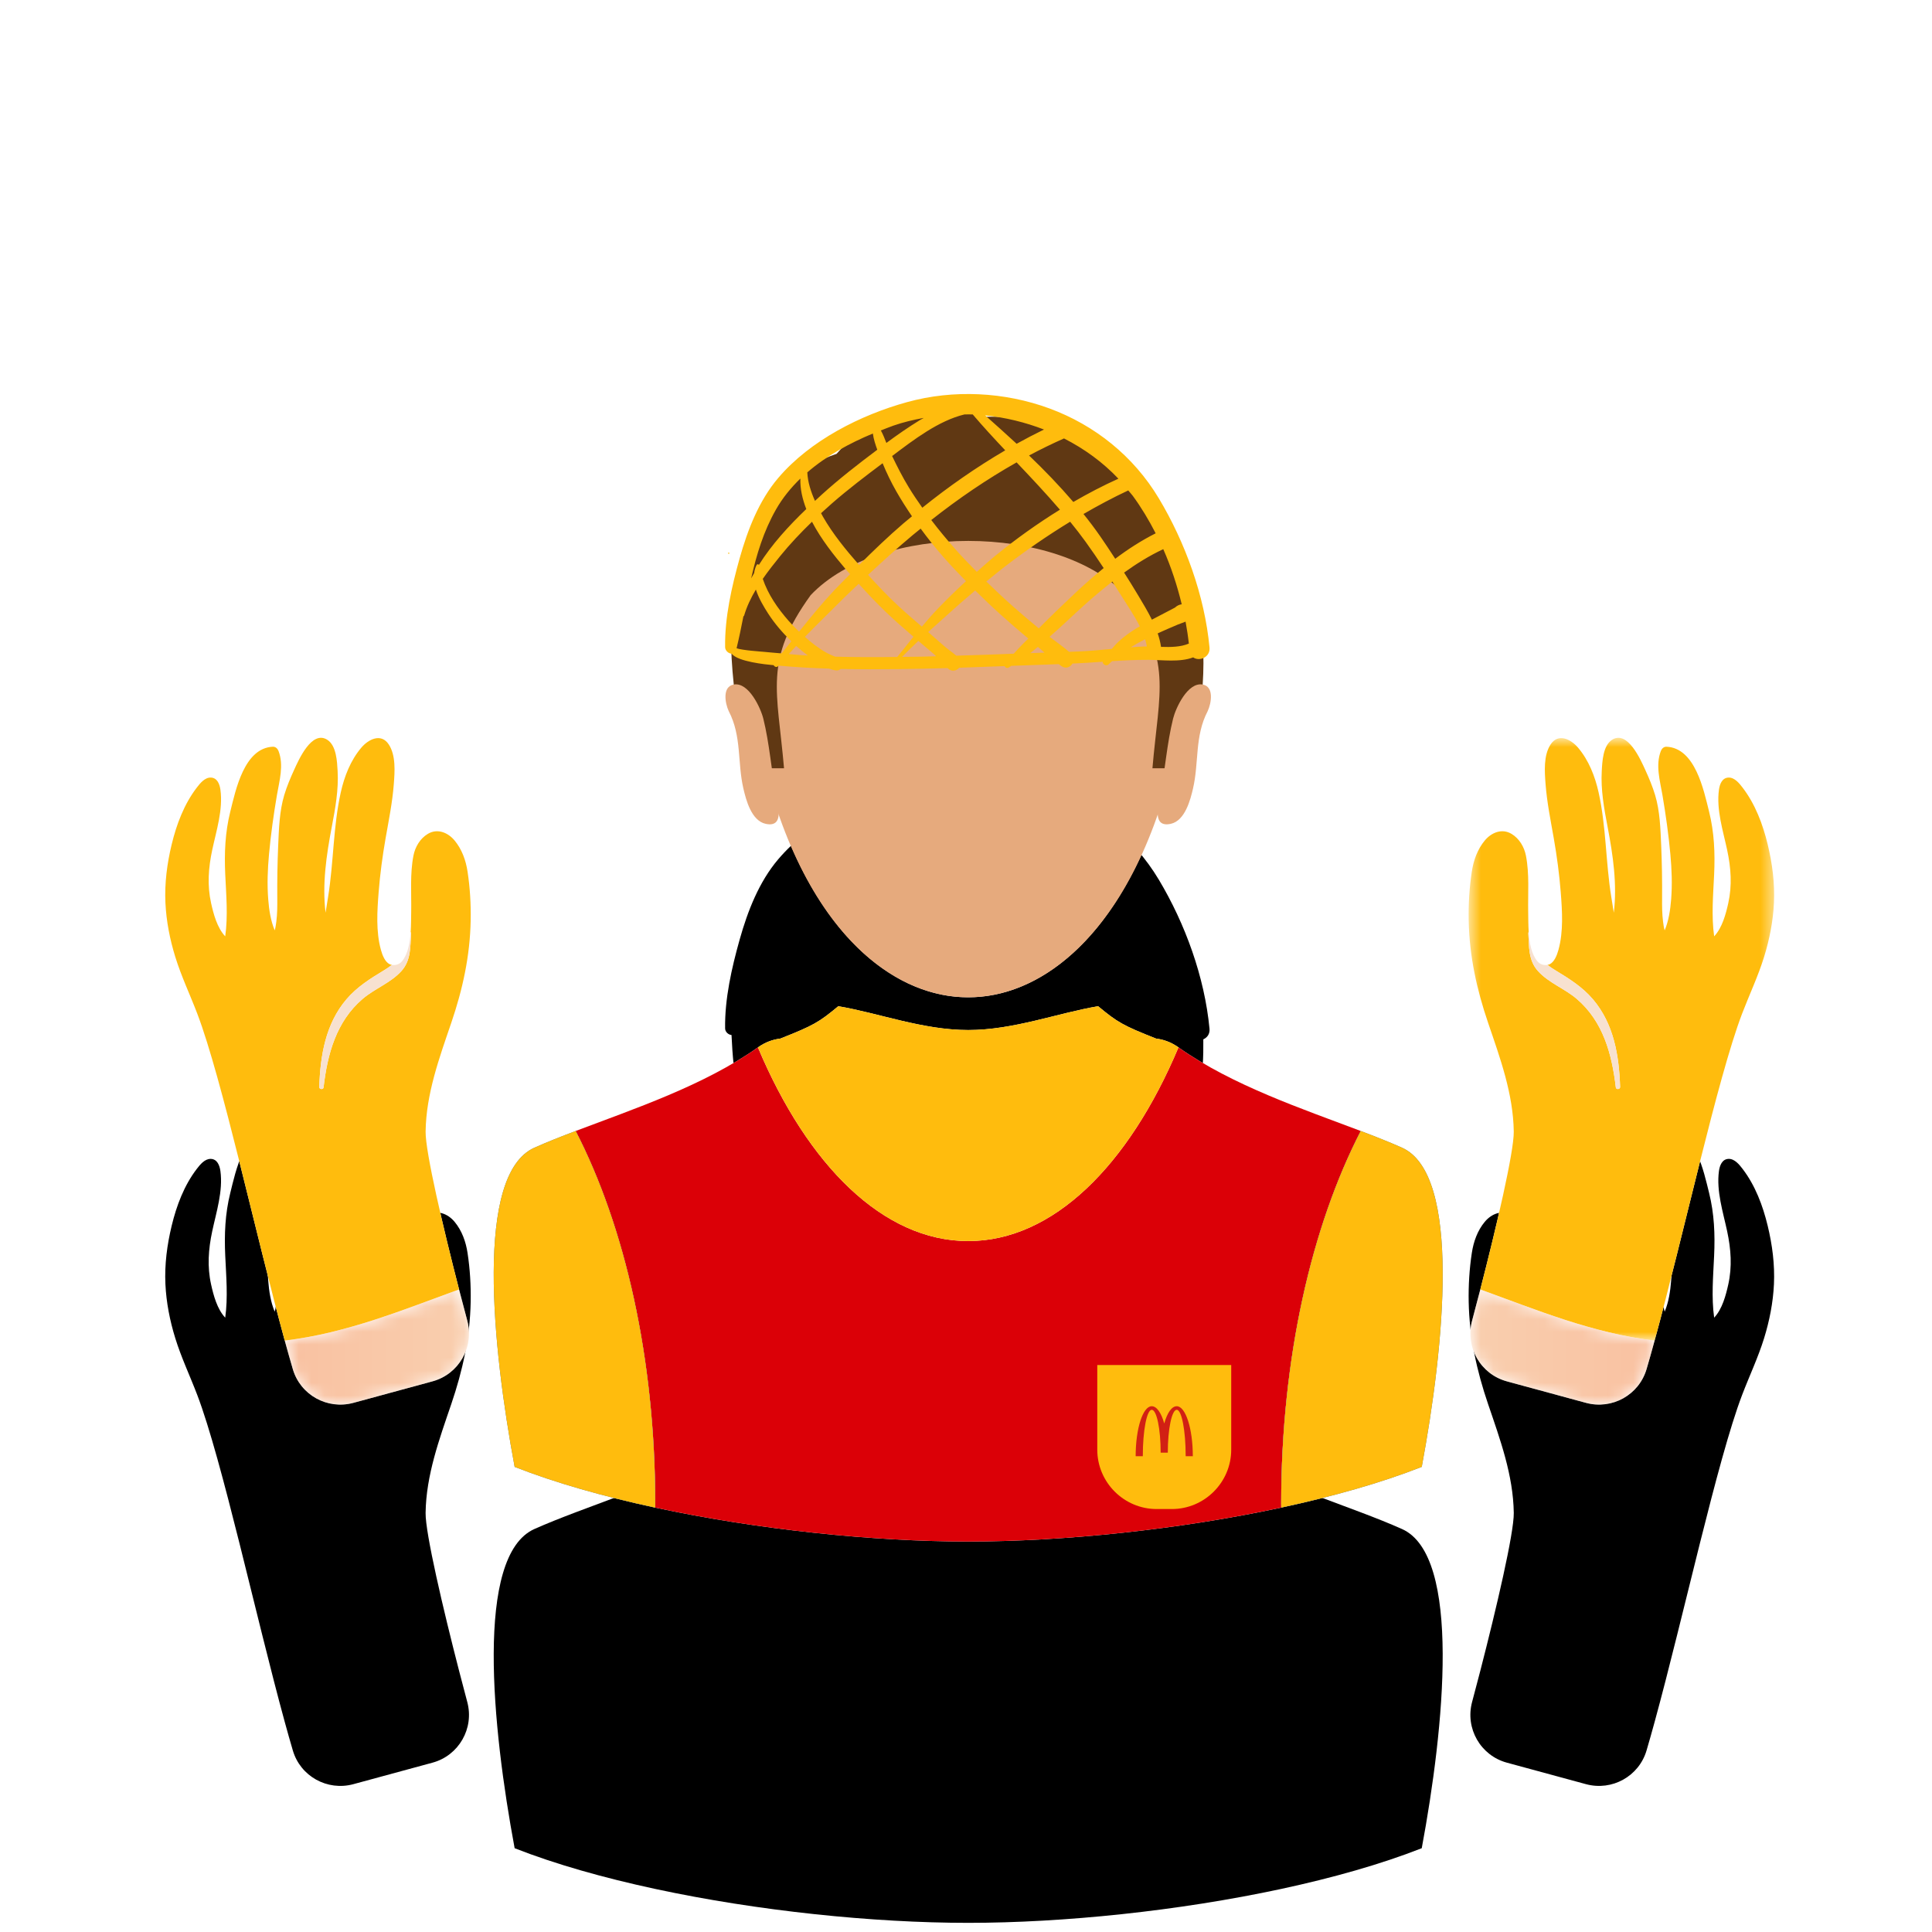 <svg xmlns="http://www.w3.org/2000/svg" xmlns:xlink="http://www.w3.org/1999/xlink" width="152" height="152" viewBox="0 0 152 152">
  <defs>
    <path id="fla-059-b" d="M86.394,79.165 C87.918,80.428 88.332,80.675 90.957,81.712 C91.514,81.78 92.102,81.968 92.718,82.402 C96.983,85.415 102.51,87.254 107.058,88.981 C108.215,89.42 109.308,89.852 110.3,90.295 C115.007,92.39 113.617,105.966 111.856,115.408 C108.647,116.669 104.85,117.74 100.802,118.611 C92.728,120.347 83.647,121.28 76.174,121.28 C68.698,121.28 59.617,120.347 51.547,118.611 C47.496,117.74 43.7,116.669 40.489,115.408 C38.73,105.966 37.34,92.39 42.045,90.295 C43.038,89.852 44.133,89.42 45.289,88.981 C49.836,87.254 55.364,85.415 59.63,82.402 C60.245,81.968 60.833,81.78 61.389,81.712 C64.016,80.675 64.43,80.428 65.953,79.165 C69.162,79.708 72.597,81.038 76.174,81.038 C79.749,81.038 83.184,79.708 86.394,79.165 Z M126.826,58.205 C128.054,57.413 129.088,59.795 129.445,60.576 C129.737,61.215 130.012,61.874 130.215,62.548 C130.596,63.81 130.637,65.211 130.694,66.52 C130.752,67.908 130.775,69.286 130.766,70.674 C130.761,71.287 130.762,71.906 130.841,72.513 C130.869,72.727 130.901,72.968 130.968,73.196 C131.288,72.43 131.412,71.578 131.477,70.76 C131.571,69.577 131.524,68.388 131.417,67.208 C131.274,65.655 131.055,64.098 130.794,62.561 C130.601,61.428 130.236,60.21 130.667,59.086 C130.738,58.899 130.899,58.738 131.117,58.748 C133.369,58.854 134.036,62.139 134.464,63.857 C134.871,65.496 134.936,67.118 134.858,68.8 C134.785,70.419 134.637,72.057 134.861,73.667 C135.499,72.992 135.782,71.905 135.97,71.065 C136.286,69.65 136.185,68.285 135.885,66.874 C135.56,65.351 135.024,63.706 135.238,62.132 C135.297,61.702 135.484,61.187 136,61.175 C136.472,61.164 136.843,61.629 137.099,61.964 C138.095,63.266 138.69,64.852 139.072,66.434 C139.436,67.94 139.638,69.481 139.565,71.033 C139.498,72.476 139.215,73.906 138.79,75.285 C138.316,76.814 137.629,78.256 137.06,79.75 C135.111,84.86 132.45,97.177 130.178,105.471 C129.962,106.261 129.749,107.015 129.541,107.722 C128.941,109.752 126.829,110.92 124.784,110.371 C122.712,109.812 120.632,109.24 118.558,108.679 C116.481,108.118 115.258,105.979 115.817,103.902 C116.022,103.142 116.24,102.314 116.463,101.448 C117.71,96.613 119.118,90.616 119.096,89.029 C119.055,86.059 118.022,83.247 117.076,80.47 C116.18,77.841 115.603,75.213 115.549,72.428 C115.525,71.136 115.602,69.85 115.796,68.573 C115.93,67.69 116.237,66.821 116.814,66.126 C117.337,65.498 118.168,65.151 118.922,65.606 C119.531,65.973 119.916,66.626 120.05,67.31 C120.335,68.759 120.203,70.292 120.23,71.759 C120.239,72.217 120.234,72.767 120.27,73.323 L120.27,73.323 L120.288,73.56 C120.358,74.348 120.528,75.122 120.957,75.635 C121.162,75.878 121.484,75.959 121.746,75.913 C121.812,75.901 121.874,75.883 121.93,75.856 C122.281,75.682 122.493,75.171 122.615,74.719 C123.01,73.275 122.906,71.677 122.791,70.201 C122.681,68.784 122.49,67.369 122.246,65.968 C121.999,64.545 121.707,63.126 121.597,61.684 C121.522,60.709 121.427,59.442 121.987,58.578 C122.59,57.65 123.591,58.157 124.156,58.825 C124.999,59.823 125.49,61.079 125.77,62.342 C126.371,65.038 126.328,67.848 126.769,70.57 C126.835,70.984 126.904,71.395 126.966,71.808 C127.237,69.563 126.906,67.301 126.478,65.054 C126.201,63.61 125.933,62.131 126.019,60.655 C126.061,59.917 126.111,58.666 126.826,58.205 Z M23.135,60.576 C23.492,59.796 24.525,57.413 25.753,58.205 C26.469,58.666 26.52,59.917 26.562,60.655 C26.647,62.132 26.378,63.61 26.103,65.054 C25.674,67.302 25.342,69.563 25.613,71.808 C25.675,71.395 25.744,70.984 25.811,70.57 C26.252,67.848 26.209,65.038 26.809,62.343 C27.09,61.079 27.58,59.823 28.423,58.825 C28.989,58.157 29.99,57.65 30.592,58.578 C31.153,59.442 31.057,60.71 30.982,61.684 C30.873,63.127 30.581,64.546 30.333,65.968 C30.089,67.369 29.898,68.784 29.788,70.201 C29.673,71.677 29.57,73.275 29.964,74.719 C30.087,75.172 30.299,75.682 30.65,75.856 C30.705,75.884 30.768,75.901 30.833,75.913 C31.096,75.959 31.418,75.879 31.622,75.635 C32.095,75.07 32.253,74.19 32.31,73.323 L32.31,73.323 L32.328,72.991 C32.345,72.551 32.343,72.127 32.35,71.76 C32.377,70.292 32.244,68.76 32.529,67.31 C32.663,66.627 33.049,65.973 33.658,65.606 C34.412,65.151 35.243,65.498 35.765,66.126 C36.342,66.821 36.65,67.69 36.784,68.573 C36.979,69.85 37.055,71.136 37.03,72.428 C36.977,75.214 36.399,77.842 35.503,80.47 C34.557,83.247 33.525,86.059 33.484,89.029 C33.462,90.616 34.869,96.613 36.117,101.448 C36.34,102.314 36.558,103.142 36.762,103.902 C37.321,105.979 36.099,108.118 34.022,108.679 C31.948,109.24 29.868,109.812 27.795,110.371 C25.751,110.921 23.638,109.753 23.04,107.722 C22.831,107.015 22.618,106.261 22.402,105.471 C20.13,97.177 17.469,84.86 15.52,79.75 C14.951,78.257 14.263,76.814 13.791,75.285 C13.364,73.906 13.082,72.476 13.014,71.033 C12.941,69.481 13.144,67.94 13.507,66.434 C13.889,64.852 14.484,63.266 15.481,61.965 C15.738,61.63 16.108,61.164 16.581,61.176 C17.095,61.187 17.283,61.702 17.341,62.133 C17.556,63.706 17.019,65.351 16.695,66.874 C16.395,68.285 16.294,69.65 16.61,71.065 C16.797,71.905 17.082,72.992 17.719,73.667 C17.943,72.057 17.795,70.42 17.721,68.801 C17.643,67.118 17.708,65.496 18.117,63.857 C18.544,62.139 19.211,58.854 21.463,58.748 C21.681,58.738 21.842,58.899 21.914,59.087 C22.344,60.21 21.978,61.428 21.785,62.561 C21.524,64.098 21.306,65.655 21.164,67.208 C21.055,68.388 21.009,69.577 21.103,70.76 C21.167,71.578 21.292,72.43 21.612,73.196 C21.678,72.968 21.71,72.727 21.738,72.513 C21.817,71.906 21.819,71.287 21.814,70.675 C21.804,69.286 21.827,67.908 21.886,66.52 C21.942,65.212 21.983,63.81 22.364,62.549 C22.567,61.874 22.843,61.216 23.135,60.576 Z M71.367,31.637 C75.015,30.63 79.031,30.832 82.57,32.137 C86.138,33.454 89.183,35.89 91.171,39.209 C93.243,42.67 94.774,46.869 95.158,50.936 C95.198,51.354 94.966,51.64 94.671,51.769 C94.679,52.451 94.669,53.143 94.622,53.855 L94.622,53.855 C95.535,54.023 95.302,55.33 95.013,55.951 C93.984,57.918 94.338,59.974 93.862,62.03 C93.656,62.922 93.234,64.571 92.108,64.815 C91.332,64.983 91.106,64.575 91.085,64.032 C87.645,73.957 81.722,78.473 76.173,78.462 C70.624,78.473 64.701,73.957 61.261,64.031 L61.261,64.031 L61.255,64.131 C61.213,64.591 60.998,64.925 60.378,64.84 L60.238,64.815 C59.112,64.571 58.69,62.922 58.484,62.03 C58.008,59.974 58.361,57.918 57.333,55.951 C57.044,55.329 56.809,54.018 57.729,53.855 C57.639,53.009 57.587,52.208 57.552,51.429 C57.314,51.412 57.053,51.192 57.049,50.915 C57.011,48.589 57.566,46.152 58.191,43.925 C58.82,41.685 59.713,39.384 61.226,37.604 C63.744,34.644 67.718,32.644 71.367,31.637 Z"/>
    <filter id="fla-059-a" width="150.6%" height="170.9%" x="-25.3%" y="-17.7%" filterUnits="objectBoundingBox">
      <feOffset dy="16" in="SourceAlpha" result="shadowOffsetOuter1"/>
      <feGaussianBlur in="shadowOffsetOuter1" result="shadowBlurOuter1" stdDeviation="8"/>
      <feColorMatrix in="shadowBlurOuter1" result="shadowMatrixOuter1" values="0 0 0 0 0.125   0 0 0 0 0.125   0 0 0 0 0.125  0 0 0 0.05 0"/>
      <feOffset dy="8" in="SourceAlpha" result="shadowOffsetOuter2"/>
      <feGaussianBlur in="shadowOffsetOuter2" result="shadowBlurOuter2" stdDeviation="4"/>
      <feColorMatrix in="shadowBlurOuter2" result="shadowMatrixOuter2" values="0 0 0 0 0.165   0 0 0 0 0.165   0 0 0 0 0.165  0 0 0 0.05 0"/>
      <feOffset dy="4" in="SourceAlpha" result="shadowOffsetOuter3"/>
      <feGaussianBlur in="shadowOffsetOuter3" result="shadowBlurOuter3" stdDeviation="2"/>
      <feColorMatrix in="shadowBlurOuter3" result="shadowMatrixOuter3" values="0 0 0 0 0.192   0 0 0 0 0.192   0 0 0 0 0.192  0 0 0 0.05 0"/>
      <feOffset dy="2" in="SourceAlpha" result="shadowOffsetOuter4"/>
      <feGaussianBlur in="shadowOffsetOuter4" result="shadowBlurOuter4" stdDeviation="1"/>
      <feColorMatrix in="shadowBlurOuter4" result="shadowMatrixOuter4" values="0 0 0 0 0.176   0 0 0 0 0.176   0 0 0 0 0.176  0 0 0 0.05 0"/>
      <feMerge>
        <feMergeNode in="shadowMatrixOuter1"/>
        <feMergeNode in="shadowMatrixOuter2"/>
        <feMergeNode in="shadowMatrixOuter3"/>
        <feMergeNode in="shadowMatrixOuter4"/>
      </feMerge>
    </filter>
    <path id="fla-059-c" d="M0.402,4.191 C0.618,4.981 0.832,5.735 1.04,6.442 L1.04,6.442 C1.639,8.472 3.752,9.64 5.795,9.09 L5.795,9.09 C7.869,8.532 9.949,7.96 12.023,7.399 L12.023,7.399 C14.099,6.837 15.322,4.699 14.763,2.622 L14.763,2.622 C14.558,1.862 14.341,1.034 14.117,0.168 L14.117,0.168 C9.741,1.76 5.296,3.608 0.402,4.191"/>
    <linearGradient id="fla-059-d" x1=".003%" x2="99.998%" y1="50.002%" y2="50.002%">
      <stop offset="0%" stop-color="#F9C1A1"/>
      <stop offset="100%" stop-color="#F9CFAF"/>
    </linearGradient>
    <polygon id="fla-059-f" points=".546 .766 24.58 .766 24.58 48.191 .546 48.191"/>
    <path id="fla-059-h" d="M0.818,2.622 C0.259,4.699 1.48,6.837 3.557,7.399 L3.557,7.399 C5.631,7.96 7.712,8.532 9.785,9.09 L9.785,9.09 C11.828,9.64 13.942,8.472 14.54,6.442 L14.54,6.442 C14.748,5.735 14.961,4.981 15.177,4.191 L15.177,4.191 C10.285,3.608 5.84,1.76 1.463,0.168 L1.463,0.168 C1.24,1.034 1.021,1.862 0.818,2.622"/>
    <linearGradient id="fla-059-i" x1="100.004%" x2="-.003%" y1="50.002%" y2="50.002%">
      <stop offset="0%" stop-color="#F9C1A1"/>
      <stop offset="100%" stop-color="#F9CFAF"/>
    </linearGradient>
  </defs>
  <g fill="none" fill-rule="evenodd">
    <g fill-rule="nonzero">
      <use fill="#000" filter="url(#fla-059-a)" xlink:href="#fla-059-b"/>
      <use fill="#FFF" xlink:href="#fla-059-b"/>
    </g>
    <g transform="translate(13 30)">
      <g transform="translate(0 .28)">
        <path fill="#DB0007" d="M94.058,58.701 C89.511,56.973 83.982,55.135 79.717,52.122 C75.801,61.423 69.845,67.362 63.173,67.362 C56.502,67.362 50.546,61.423 46.629,52.122 C42.364,55.135 36.836,56.973 32.289,58.701 C36.157,66.204 38.55,76.571 38.55,88.022 C38.55,88.126 38.546,88.228 38.546,88.331 C46.618,90.067 55.699,91 63.173,91 C70.648,91 79.729,90.067 87.801,88.331 C87.801,88.228 87.797,88.126 87.797,88.022 C87.797,76.571 90.19,66.204 94.058,58.701"/>
        <path fill="#FFBC0D" d="M77.957,51.431 C75.332,50.394 74.918,50.148 73.395,48.884 C70.184,49.427 66.749,50.757 63.173,50.757 C59.597,50.757 56.163,49.427 52.953,48.884 C51.429,50.148 51.016,50.394 48.389,51.431 C47.833,51.499 47.245,51.687 46.63,52.121 C50.545,61.422 56.502,67.362 63.173,67.362 C69.846,67.362 75.8,61.422 79.718,52.121 C79.102,51.687 78.514,51.499 77.957,51.431"/>
        <path fill="#4D768C" d="M32.289,58.701 C31.132,59.139 30.038,59.572 29.046,60.014 C24.34,62.11 25.73,75.685 27.49,85.128 C30.7,86.388 34.497,87.46 38.546,88.331 C38.546,88.228 38.55,88.126 38.55,88.022 C38.55,76.571 36.157,66.204 32.289,58.701"/>
        <path fill="#FFBC0D" d="M32.289,58.701 C31.132,59.139 30.038,59.572 29.046,60.014 C24.34,62.11 25.73,75.685 27.49,85.128 C30.7,86.388 34.497,87.46 38.546,88.331 C38.546,88.228 38.55,88.126 38.55,88.022 C38.55,76.571 36.157,66.204 32.289,58.701"/>
        <path fill="#4D768C" d="M97.301,60.014 C96.309,59.572 95.215,59.139 94.058,58.701 C90.19,66.203 87.797,76.571 87.797,88.022 C87.797,88.125 87.801,88.228 87.801,88.33 C91.851,87.459 95.647,86.388 98.857,85.127 C100.616,75.685 102.007,62.11 97.301,60.014"/>
        <path fill="#FFBC0D" d="M97.301 60.014C96.309 59.572 95.215 59.139 94.058 58.701 90.19 66.203 87.797 76.571 87.797 88.022 87.797 88.125 87.801 88.228 87.801 88.33 91.851 87.459 95.647 86.388 98.857 85.127 100.616 75.685 102.007 62.11 97.301 60.014M73.328 77.113L73.328 83.774C73.328 86.342 75.43 88.444 77.998 88.444L79.196 88.444C81.764 88.444 83.866 86.342 83.866 83.774L83.866 77.113 73.328 77.113z"/>
        <path fill="#D12014" d="M79.58,80.354 C79.183,80.354 78.829,80.884 78.597,81.711 C78.365,80.884 78.01,80.354 77.613,80.354 C76.914,80.354 76.348,82.116 76.348,84.289 L76.91,84.289 C76.91,82.271 77.225,80.635 77.613,80.635 C78.001,80.635 78.315,82.145 78.315,84.008 L78.877,84.008 C78.877,82.145 79.192,80.635 79.58,80.635 C79.968,80.635 80.283,82.271 80.283,84.289 L80.845,84.289 C80.845,82.116 80.279,80.354 79.58,80.354"/>
        <path fill="#E6AA7D" d="M63.173,2.675 C54.092,2.642 45.035,8.284 45.932,23.555 C48.157,40.66 55.988,48.197 63.173,48.182 C70.358,48.197 78.19,40.66 80.414,23.555 C81.311,8.284 72.254,2.642 63.173,2.675"/>
        <path fill="#603813" d="M52.816,5.426 C47.247,7.314 43.545,12.398 44.729,23.575 L46.967,30.165 L48.684,30.165 C48.154,23.992 47.067,21.692 50.779,16.543 C56.168,10.855 70.183,10.855 75.572,16.543 C79.284,21.692 78.197,23.992 77.668,30.165 L79.384,30.165 L81.622,23.575 C82.218,14.54 78.313,7.97 72.965,4.401 C72.435,4.045 68.3,2.151 63.752,2.564 C64.57,1.885 68.105,2.057 67.803,1.905 C62.742,-0.625 56.048,1.687 52.816,5.426"/>
        <path fill="#E6AA7D" d="M44.334 25.671C45.361 27.638 45.008 29.693 45.484 31.75 45.691 32.642 46.112 34.291 47.239 34.535 48.728 34.859 48.209 33.066 48.053 32.242 47.684 30.309 47.542 28.23 47.053 26.254 46.847 25.43 45.907 23.368 44.73 23.575 43.809 23.737 44.044 25.049 44.334 25.671M82.013 25.671C80.985 27.638 81.338 29.693 80.862 31.75 80.656 32.642 80.234 34.291 79.108 34.535 77.618 34.859 78.137 33.066 78.294 32.242 78.662 30.309 78.804 28.23 79.294 26.254 79.499 25.43 80.439 23.368 81.617 23.575 82.537 23.737 82.303 25.049 82.013 25.671"/>
        <path fill="#FFBC0D" d="M44.333 13.193C44.269 13.193 44.269 13.294 44.333 13.294 44.397 13.294 44.397 13.193 44.333 13.193M78.344 20.612C78.292 20.254 78.2 19.9 78.082 19.552 78.34 19.437 78.595 19.315 78.855 19.205 79.13 19.088 79.406 18.971 79.679 18.852 79.879 18.765 80.086 18.715 80.274 18.625 80.38 19.202 80.47 19.78 80.532 20.354 79.886 20.63 79.105 20.637 78.344 20.612M76.937 20.584C76.611 20.597 76.284 20.623 75.958 20.647 76.327 20.421 76.705 20.209 77.091 20.015 77.15 20.204 77.198 20.392 77.23 20.581 77.131 20.581 77.032 20.58 76.937 20.584M71.108 21.001C70.625 20.588 70.095 20.208 69.574 19.821 70.508 19.01 71.396 18.146 72.316 17.319 73.028 16.679 73.762 16.065 74.512 15.476 74.773 15.883 75.037 16.291 75.292 16.7 75.709 17.371 76.258 18.168 76.674 19 76.596 19.046 76.515 19.084 76.438 19.131 75.931 19.442 75.456 19.783 75.015 20.187 74.819 20.368 74.643 20.569 74.471 20.773 73.573 20.857 72.676 20.942 71.775 20.977 71.552 20.986 71.33 20.992 71.108 21.001M68.051 21.106C68.257 20.95 68.458 20.783 68.657 20.614 68.83 20.767 69.002 20.914 69.177 21.067 68.801 21.081 68.426 21.091 68.051 21.106M67.507 20.348C67.244 20.606 67.003 20.882 66.756 21.15 65.25 21.206 63.745 21.265 62.24 21.306 61.886 21.01 61.503 20.751 61.153 20.437 60.782 20.105 60.407 19.777 60.03 19.452 60.028 19.451 60.026 19.449 60.024 19.447 60.504 19.015 60.984 18.588 61.452 18.163 62.198 17.486 62.954 16.824 63.723 16.176 64.371 16.815 65.028 17.446 65.702 18.054 66.423 18.705 67.159 19.337 67.904 19.959 67.771 20.088 67.638 20.218 67.507 20.348M59.503 21.383C58.992 21.393 58.48 21.394 57.969 21.401 58.385 20.974 58.813 20.555 59.254 20.146 59.657 20.49 60.065 20.83 60.467 21.174 60.532 21.231 60.585 21.293 60.646 21.351 60.265 21.36 59.884 21.377 59.503 21.383M57.591 21.406C55.963 21.424 54.334 21.428 52.708 21.383 52.497 21.298 52.287 21.215 52.084 21.106 51.737 20.921 51.408 20.695 51.092 20.461 50.825 20.263 50.577 20.043 50.327 19.824 51.366 18.757 52.44 17.717 53.484 16.675 53.835 16.325 54.202 15.994 54.559 15.65 55.247 16.41 55.95 17.155 56.685 17.861 57.389 18.54 58.127 19.179 58.868 19.814 58.441 20.342 58.017 20.875 57.591 21.406M50.11 21.268C49.76 21.247 49.411 21.205 49.062 21.176 49.254 20.964 49.442 20.749 49.638 20.54 49.934 20.803 50.24 21.054 50.554 21.289 50.406 21.281 50.258 21.278 50.11 21.268M47.108 21.004C46.919 20.983 45.409 20.889 44.95 20.722 45.153 19.889 45.322 19.051 45.486 18.216 45.507 18.193 45.535 18.181 45.545 18.146 45.757 17.427 46.084 16.75 46.469 16.103 46.693 16.797 47.096 17.466 47.435 17.992 47.948 18.787 48.575 19.514 49.261 20.175 49.007 20.494 48.747 20.809 48.49 21.126 48.029 21.084 47.568 21.053 47.108 21.004M48.05 9.805C48.57 8.891 49.227 8.09 49.969 7.371 49.942 8.182 50.133 8.987 50.434 9.77 49.059 11.089 47.726 12.539 46.706 14.162 46.661 14.096 46.57 14.092 46.528 14.169 46.415 14.377 46.361 14.595 46.33 14.818 46.254 14.954 46.168 15.085 46.097 15.223 46.52 13.356 47.07 11.528 48.05 9.805M55.673 3.827C55.727 4.258 55.875 4.699 56.02 5.103 54.522 6.228 53.036 7.38 51.644 8.641 51.469 8.799 51.294 8.966 51.118 9.128 50.799 8.411 50.549 7.652 50.515 6.883 52.028 5.574 53.838 4.589 55.673 3.827M57.287 3.207C58.064 2.936 58.867 2.746 59.679 2.598 59.58 2.656 59.479 2.708 59.38 2.768 58.47 3.324 57.595 3.935 56.735 4.569 56.605 4.234 56.471 3.894 56.302 3.585 56.631 3.458 56.96 3.321 57.287 3.207M63.529 2.325C64.353 3.293 65.215 4.225 66.086 5.15 63.806 6.483 61.629 8.002 59.563 9.665 59.195 9.145 58.837 8.618 58.505 8.073 58.018 7.276 57.594 6.441 57.187 5.598 58.882 4.321 60.84 2.816 62.883 2.325 63.098 2.327 63.313 2.315 63.529 2.325M69.136 3.513C68.408 3.868 67.691 4.241 66.983 4.634 66.166 3.878 65.338 3.135 64.51 2.401 66.093 2.559 67.654 2.941 69.136 3.513M70.709 4.214C72.3 5.022 73.758 6.079 74.99 7.381 73.782 7.924 72.601 8.543 71.444 9.213 70.347 7.935 69.178 6.72 67.96 5.555 68.859 5.076 69.776 4.629 70.709 4.214M65.999 14.341C67.677 13.051 69.406 11.858 71.194 10.767 71.611 11.28 72.018 11.801 72.407 12.34 72.897 13.016 73.369 13.712 73.832 14.413 73.109 15.006 72.401 15.62 71.716 16.261 70.765 17.152 69.821 18.055 68.901 18.981 68.842 19.04 68.781 19.097 68.722 19.156 68.027 18.581 67.337 17.998 66.661 17.398 65.958 16.773 65.274 16.128 64.599 15.47 65.064 15.091 65.524 14.707 65.999 14.341M62.143 12.909C61.494 12.174 60.865 11.416 60.268 10.633 62.398 8.952 64.635 7.425 66.982 6.098 68.14 7.318 69.292 8.544 70.389 9.82 68.615 10.916 66.91 12.136 65.303 13.448 64.807 13.853 64.33 14.285 63.848 14.709 63.268 14.12 62.691 13.529 62.143 12.909M58.798 11.827C59.008 11.651 59.221 11.482 59.433 11.31 59.991 12.069 60.577 12.806 61.196 13.515 61.775 14.178 62.384 14.814 62.999 15.443 62.247 16.133 61.516 16.846 60.808 17.581 60.36 18.047 59.94 18.531 59.528 19.02 58.896 18.479 58.265 17.938 57.655 17.372 56.832 16.607 56.054 15.785 55.296 14.948 56.439 13.879 57.599 12.831 58.798 11.827M53.882 14.889C53.469 15.313 53.045 15.726 52.639 16.156 51.658 17.198 50.76 18.302 49.869 19.415 49.58 19.137 49.296 18.852 49.031 18.549 48.175 17.571 47.43 16.493 47.011 15.262 47.445 14.638 47.916 14.042 48.382 13.467 49.156 12.512 50.002 11.621 50.884 10.769 51.601 12.146 52.613 13.416 53.486 14.445 53.614 14.596 53.752 14.74 53.882 14.889M51.74 10.36C51.691 10.275 51.645 10.182 51.597 10.094 51.887 9.829 52.179 9.563 52.475 9.305 53.748 8.199 55.093 7.175 56.439 6.165 56.753 6.927 57.113 7.67 57.521 8.386 57.903 9.056 58.319 9.703 58.75 10.339 58.526 10.525 58.298 10.709 58.076 10.899 56.869 11.935 55.718 13.041 54.589 14.169 54.583 14.162 54.577 14.156 54.572 14.149 53.54 12.967 52.525 11.733 51.74 10.36M76.122 8.73C76.791 9.641 77.388 10.636 77.922 11.678 76.798 12.245 75.743 12.925 74.74 13.682 74.358 13.097 73.975 12.512 73.578 11.94 73.155 11.329 72.707 10.737 72.243 10.158 73.39 9.496 74.558 8.868 75.765 8.305 75.881 8.45 76.011 8.58 76.122 8.73M79.972 17.261C79.764 17.29 79.596 17.378 79.441 17.522 78.837 17.841 78.229 18.153 77.625 18.472 77.296 17.806 76.907 17.169 76.551 16.569 76.192 15.964 75.816 15.366 75.439 14.769 76.413 14.068 77.43 13.435 78.52 12.925 79.136 14.318 79.614 15.783 79.972 17.261M82.158 20.655C81.775 16.589 80.243 12.389 78.171 8.928 76.183 5.609 73.138 3.174 69.57 1.856 66.031.551 62.015.349 58.367 1.356 54.718 2.364 50.744 4.363 48.226 7.324 46.713 9.103 45.82 11.404 45.192 13.644 44.567 15.872 44.011 18.308 44.049 20.634 44.053 20.917 44.323 21.141 44.564 21.151 45.059 21.778 47.207 21.994 47.869 22.054 47.927 22.181 48.111 22.258 48.231 22.115 48.239 22.105 48.248 22.096 48.256 22.087 49.577 22.211 50.902 22.283 52.229 22.324 52.41 22.392 52.592 22.443 52.774 22.466 52.927 22.485 53.048 22.434 53.136 22.351 54.653 22.383 56.17 22.38 57.685 22.363 58.973 22.349 60.261 22.319 61.549 22.283 61.549 22.283 61.55 22.284 61.551 22.285 61.871 22.607 62.256 22.504 62.459 22.254 63.649 22.216 64.839 22.17 66.028 22.126 66.1 22.251 66.254 22.33 66.4 22.215 66.451 22.174 66.508 22.144 66.56 22.106 67.805 22.059 69.051 22.015 70.296 21.971 70.365 22.021 70.433 22.078 70.503 22.125 70.86 22.367 71.21 22.206 71.374 21.926 72.164 21.892 72.956 21.838 73.749 21.784 73.75 22.013 74.067 22.18 74.256 21.956 74.326 21.874 74.415 21.812 74.49 21.737 75.447 21.676 76.402 21.629 77.352 21.632 78.44 21.635 79.798 21.845 80.874 21.439 81.343 21.779 82.233 21.446 82.158 20.655M20.485 58.749C20.526 55.779 21.557 52.967 22.504 50.19 23.4 47.561 23.977 44.934 24.03 42.148 24.055 40.856 23.979 39.57 23.785 38.293 23.651 37.41 23.342 36.541 22.765 35.846 22.243 35.218 21.412 34.871 20.658 35.326 20.049 35.693 19.664 36.347 19.529 37.03 19.244 38.479 19.378 40.012 19.35 41.479 19.341 41.937 19.346 42.487 19.31 43.043 19.328 43.076 19.341 43.113 19.339 43.158 19.277 44.217 19.34 45.278 18.58 46.117 17.729 47.058 16.479 47.494 15.525 48.311 13.452 50.088 12.761 52.656 12.456 55.272 12.433 55.466 12.112 55.43 12.118 55.239 12.2 52.768 12.609 50.272 14.263 48.333 15.093 47.359 16.143 46.707 17.223 46.053 17.425 45.931 17.636 45.791 17.834 45.632 17.768 45.621 17.706 45.603 17.651 45.576 17.299 45.402 17.088 44.892 16.965 44.439 16.57 42.995 16.674 41.397 16.789 39.921 16.899 38.504 17.09 37.089 17.334 35.688 17.582 34.266 17.874 32.847 17.983 31.404 18.057 30.43 18.153 29.162 17.592 28.298 16.99 27.37 15.989 27.877 15.424 28.545 14.581 29.543 14.091 30.799 13.81 32.062 13.21 34.758 13.253 37.568 12.812 40.29 12.744 40.704 12.676 41.115 12.614 41.528 12.343 39.284 12.674 37.021 13.103 34.774 13.379 33.33 13.647 31.852 13.562 30.375 13.52 29.637 13.469 28.386 12.754 27.925 11.526 27.134 10.493 29.516 10.136 30.296 9.843 30.936 9.568 31.594 9.364 32.269 8.984 33.53 8.943 34.932 8.886 36.24 8.827 37.628 8.804 39.006 8.815 40.395 8.82 41.007 8.818 41.626 8.739 42.233 8.711 42.447 8.679 42.688 8.613 42.916 8.292 42.15 8.168 41.298 8.103 40.48 8.01 39.297 8.056 38.108 8.164 36.928 8.307 35.375 8.525 33.818 8.786 32.281 8.979 31.148 9.344 29.93 8.914 28.807 8.842 28.619 8.681 28.458 8.464 28.468 6.212 28.574 5.545 31.86 5.117 33.577 4.709 35.216 4.644 36.838 4.721 38.52 4.796 40.14 4.944 41.777 4.719 43.387 4.082 42.712 3.798 41.624 3.61 40.785 3.295 39.37 3.395 38.005 3.696 36.594 4.02 35.071 4.557 33.426 4.342 31.853 4.283 31.422 4.096 30.907 3.581 30.895 3.109 30.884 2.738 31.35 2.482 31.685 1.485 32.986.889 34.572.507 36.154.144 37.66-.058 39.201.015 40.753.083 42.196.365 43.626.791 45.005 1.264 46.534 1.951 47.977 2.521 49.47 4.469 54.58 7.131 66.897 9.402 75.191 14.296 74.608 18.741 72.76 23.117 71.168 21.869 66.333 20.463 60.336 20.485 58.749"/>
      </g>
      <g transform="translate(9 71.28)">
        <mask id="fla-059-e" fill="#fff">
          <use xlink:href="#fla-059-c"/>
        </mask>
        <path fill="url(#fla-059-d)" d="M0.402,4.191 C0.618,4.981 0.832,5.735 1.04,6.442 L1.04,6.442 C1.639,8.472 3.752,9.64 5.795,9.09 L5.795,9.09 C7.869,8.532 9.949,7.96 12.023,7.399 L12.023,7.399 C14.099,6.837 15.322,4.699 14.763,2.622 L14.763,2.622 C14.558,1.862 14.341,1.034 14.117,0.168 L14.117,0.168 C9.741,1.76 5.296,3.608 0.402,4.191" mask="url(#fla-059-e)"/>
      </g>
      <g transform="translate(12 27.28)">
        <path fill="#F7E1D0" d="M2.263,21.333 C0.609,23.272 0.2,25.768 0.118,28.239 C0.112,28.43 0.433,28.466 0.456,28.272 C0.761,25.656 1.452,23.088 3.525,21.312 C4.478,20.494 5.728,20.058 6.579,19.117 C7.34,18.278 7.277,17.217 7.338,16.158 C7.341,16.113 7.328,16.076 7.31,16.043 C7.253,16.91 7.096,17.79 6.622,18.355 C6.418,18.599 6.096,18.679 5.833,18.633 C5.636,18.791 5.425,18.931 5.222,19.053 C4.142,19.707 3.093,20.359 2.263,21.333"/>
        <g transform="translate(90)">
          <mask id="fla-059-g" fill="#fff">
            <use xlink:href="#fla-059-f"/>
          </mask>
          <path fill="#FFBC0D" d="M4.095,31.749 C4.054,28.779 3.023,25.967 2.076,23.19 C1.18,20.561 0.603,17.934 0.55,15.148 C0.525,13.856 0.601,12.57 0.795,11.293 C0.929,10.41 1.238,9.541 1.815,8.846 C2.337,8.218 3.168,7.871 3.922,8.326 C4.531,8.693 4.916,9.347 5.051,10.03 C5.336,11.479 5.202,13.012 5.23,14.479 C5.239,14.937 5.234,15.487 5.27,16.043 C5.252,16.076 5.239,16.113 5.241,16.158 C5.303,17.217 5.24,18.278 6,19.117 C6.851,20.058 8.101,20.494 9.055,21.311 C11.128,23.088 11.819,25.656 12.124,28.272 C12.147,28.466 12.468,28.43 12.462,28.239 C12.38,25.768 11.971,23.272 10.317,21.333 C9.487,20.359 8.437,19.707 7.357,19.053 C7.155,18.931 6.944,18.791 6.746,18.632 C6.812,18.621 6.874,18.603 6.929,18.576 C7.281,18.402 7.492,17.892 7.615,17.439 C8.01,15.995 7.906,14.397 7.791,12.921 C7.681,11.504 7.49,10.089 7.246,8.688 C6.998,7.266 6.706,5.847 6.597,4.404 C6.523,3.43 6.427,2.162 6.988,1.298 C7.59,0.37 8.591,0.877 9.156,1.545 C9.999,2.543 10.489,3.799 10.77,5.062 C11.37,7.758 11.327,10.568 11.768,13.29 C11.836,13.704 11.904,14.115 11.966,14.528 C12.237,12.284 11.906,10.021 11.477,7.774 C11.201,6.33 10.933,4.852 11.018,3.375 C11.06,2.637 11.111,1.386 11.826,0.925 C13.054,0.134 14.087,2.516 14.444,3.296 C14.737,3.936 15.012,4.594 15.215,5.269 C15.596,6.53 15.637,7.932 15.694,9.24 C15.753,10.628 15.776,12.006 15.765,13.395 C15.76,14.007 15.762,14.626 15.841,15.233 C15.869,15.447 15.901,15.688 15.967,15.916 C16.288,15.15 16.412,14.298 16.477,13.48 C16.57,12.297 16.524,11.108 16.416,9.928 C16.273,8.375 16.055,6.818 15.794,5.281 C15.601,4.148 15.236,2.93 15.666,1.807 C15.738,1.619 15.899,1.458 16.116,1.468 C18.368,1.574 19.035,4.86 19.463,6.577 C19.871,8.216 19.936,9.838 19.859,11.52 C19.784,13.14 19.636,14.777 19.861,16.387 C20.498,15.712 20.782,14.624 20.97,13.785 C21.285,12.37 21.185,11.005 20.884,9.594 C20.56,8.071 20.023,6.426 20.238,4.853 C20.297,4.422 20.484,3.907 20.999,3.895 C21.471,3.884 21.842,4.35 22.098,4.685 C23.095,5.986 23.691,7.572 24.073,9.154 C24.436,10.66 24.638,12.201 24.565,13.753 C24.497,15.196 24.215,16.626 23.789,18.005 C23.316,19.534 22.629,20.977 22.059,22.47 C20.111,27.58 17.449,39.897 15.178,48.191 C10.284,47.608 5.839,45.76 1.463,44.168 C2.711,39.333 4.117,33.336 4.095,31.749" mask="url(#fla-059-g)"/>
        </g>
      </g>
      <g transform="translate(102 71.28)">
        <mask id="fla-059-j" fill="#fff">
          <use xlink:href="#fla-059-h"/>
        </mask>
        <path fill="url(#fla-059-i)" d="M0.818,2.622 C0.259,4.699 1.48,6.837 3.557,7.399 L3.557,7.399 C5.631,7.96 7.712,8.532 9.785,9.09 L9.785,9.09 C11.828,9.64 13.942,8.472 14.54,6.442 L14.54,6.442 C14.748,5.735 14.961,4.981 15.177,4.191 L15.177,4.191 C10.285,3.608 5.84,1.76 1.463,0.168 L1.463,0.168 C1.24,1.034 1.021,1.862 0.818,2.622" mask="url(#fla-059-j)"/>
      </g>
      <path fill="#F7E1D0" d="M112.317,48.613 C113.971,50.552 114.38,53.048 114.462,55.519 C114.468,55.71 114.147,55.746 114.124,55.552 C113.819,52.936 113.128,50.368 111.055,48.592 C110.102,47.774 108.852,47.338 108.001,46.397 C107.24,45.558 107.303,44.497 107.242,43.438 C107.239,43.393 107.252,43.356 107.27,43.323 C107.327,44.19 107.484,45.07 107.958,45.635 C108.162,45.879 108.484,45.959 108.747,45.913 C108.944,46.071 109.155,46.211 109.358,46.333 C110.438,46.987 111.487,47.639 112.317,48.613"/>
    </g>
  </g>
</svg>
